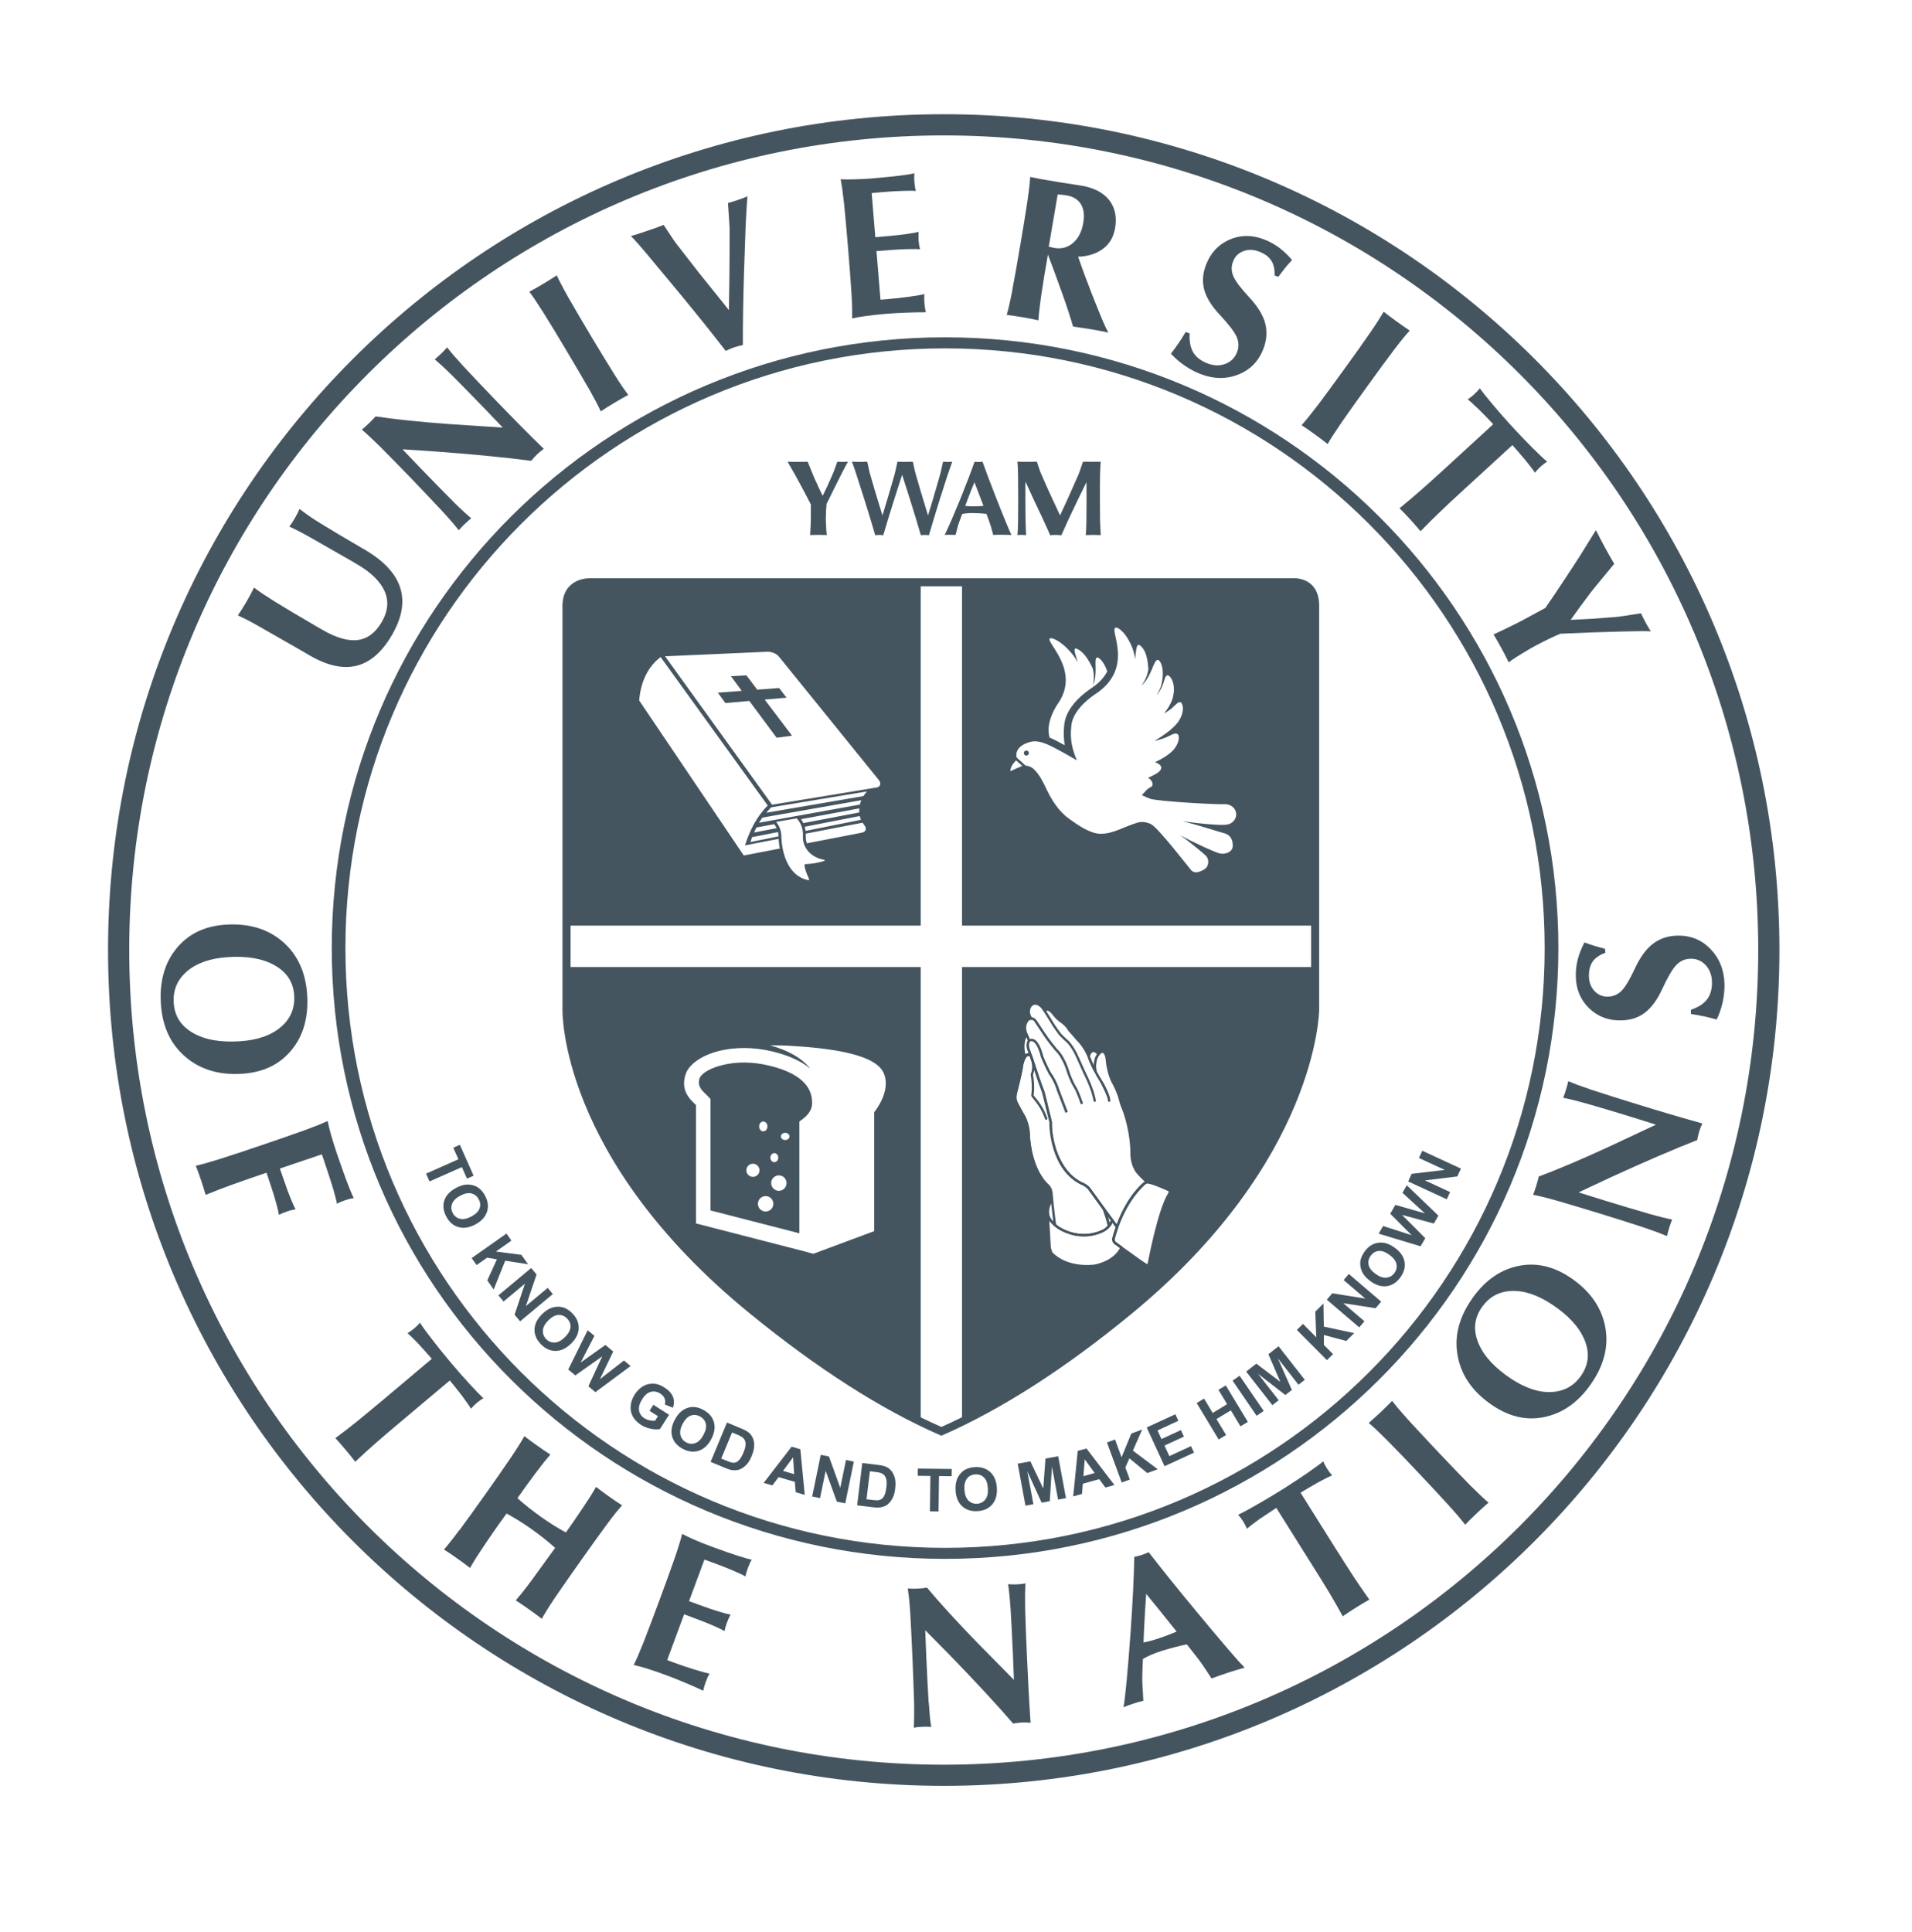 <svg xmlns="http://www.w3.org/2000/svg" id="Layer_1" viewBox="0 0 378 382"><defs><style>.cls-1,.cls-2{fill:#455560;}.cls-2{fill-rule:evenodd;}</style></defs><path class="cls-1" d="m183.61,336.49c.1,1.35.18,2.36.24,3.01.08.66.15,1.29.25,1.89-.51-.05-1.09-.06-1.73-.03-.65.02-1.22.08-1.72.18.04-.62.07-1.25.07-1.91.02-.66.01-1.66,0-3.02-.08-2.65-.19-5.63-.33-8.91-.14-3.25-.29-6.18-.43-8.78-.09-1.35-.18-2.35-.25-3.01-.07-.65-.15-1.28-.24-1.89.57.05,1.2.06,1.91.03.71-.03,1.34-.1,1.89-.19,2.53,3.03,5.85,6.66,9.94,10.88l7.24,7.35-.2-5.13c-.15-3.28-.3-6.24-.46-8.88-.1-1.34-.18-2.34-.25-2.99-.06-.66-.15-1.3-.24-1.92.51.05,1.08.06,1.72.04.64-.03,1.22-.09,1.71-.19-.03.61-.06,1.25-.07,1.91,0,.66-.01,1.67.01,3.02.07,2.65.19,5.61.33,8.91.24,5.48.49,10.05.75,13.7-.66-.05-1.24-.06-1.72-.04-.48.02-1.06.09-1.74.2-3.22-3.73-7.4-8.24-12.52-13.53l-4.85-4.91.21,5.37c.15,3.28.3,6.23.46,8.87Z"></path><path class="cls-1" d="m75.82,276.66l9.55-8.04c-.86-.99-1.74-1.97-2.62-2.93-1.05-1.09-1.78-1.81-2.18-2.14.41-.24.86-.55,1.31-.93.45-.38.84-.76,1.15-1.14.43.69,1.19,1.75,2.3,3.18,1.09,1.43,2.17,2.77,3.22,4.01l.45.54.45.54c1.04,1.24,2.18,2.53,3.4,3.86,1.22,1.33,2.13,2.27,2.72,2.81-.42.23-.86.55-1.32.93-.45.39-.83.77-1.14,1.14-.26-.46-.84-1.3-1.74-2.52-.79-1.03-1.6-2.06-2.44-3.07l-9.55,8.03c-2.25,1.88-3.97,3.36-5.19,4.43-1.22,1.07-2.54,2.27-3.96,3.61-.54-.71-1.17-1.5-1.9-2.36-.74-.88-1.41-1.64-2.03-2.31,1.57-1.16,2.98-2.25,4.24-3.27,1.26-1.03,3.02-2.47,5.26-4.35Z"></path><path class="cls-1" d="m90.84,302.49c1.57-2.13,3.28-4.51,5.16-7.16,1.9-2.67,3.59-5.1,5.05-7.25.75-1.13,1.3-1.97,1.64-2.53.35-.55.67-1.1.97-1.64.74.57,1.58,1.19,2.53,1.86.97.69,1.83,1.28,2.62,1.78-.41.47-.81.95-1.22,1.45-.4.52-1.02,1.31-1.83,2.38-1.1,1.46-2.24,3.05-3.46,4.79,1.33,1.2,2.87,2.42,4.57,3.64,1.74,1.23,3.4,2.28,5.01,3.13,1.22-1.71,2.33-3.33,3.34-4.85.75-1.12,1.29-1.96,1.65-2.53.34-.54.67-1.09.96-1.63.73.58,1.58,1.2,2.53,1.88.96.68,1.83,1.28,2.62,1.77-.4.46-.82.96-1.23,1.46-.41.51-1.03,1.31-1.83,2.39-1.55,2.12-3.28,4.51-5.15,7.17-1.89,2.67-3.58,5.09-5.05,7.24-.75,1.13-1.3,1.97-1.64,2.53-.36.56-.67,1.11-.97,1.65-.74-.58-1.57-1.2-2.53-1.87-.97-.68-1.84-1.28-2.62-1.77.4-.46.81-.96,1.22-1.47.41-.51,1.02-1.3,1.83-2.38l4.74-6.53c-1.35-1.22-2.88-2.45-4.61-3.67-1.73-1.23-3.39-2.26-4.99-3.12-1.76,2.41-3.3,4.62-4.62,6.61-.75,1.12-1.29,1.96-1.64,2.51-.34.56-.66,1.11-.96,1.63-.74-.57-1.58-1.19-2.54-1.87-.96-.68-1.83-1.27-2.62-1.77.41-.46.81-.95,1.22-1.48.42-.5,1.02-1.3,1.83-2.38Z"></path><path class="cls-1" d="m259.08,308.86l-6.76-10.77c-1.12.73-2.23,1.47-3.33,2.22-1.25.9-2.08,1.55-2.47,1.9-.18-.46-.43-.94-.75-1.45-.32-.51-.65-.95-1-1.32.75-.33,1.93-.96,3.52-1.88,1.6-.9,3.1-1.8,4.51-2.67l.6-.38.62-.38c1.39-.88,2.85-1.84,4.37-2.88,1.51-1.05,2.58-1.83,3.22-2.36.18.47.44.96.76,1.46.33.51.65.95.98,1.31-.49.2-1.42.67-2.78,1.4-1.16.65-2.31,1.34-3.45,2.03l6.76,10.77c1.59,2.53,2.84,4.47,3.75,5.86.9,1.38,1.94,2.88,3.09,4.5-.8.45-1.68.97-2.65,1.58-.99.62-1.85,1.19-2.61,1.72-.95-1.74-1.87-3.32-2.71-4.74-.86-1.42-2.07-3.38-3.66-5.91Z"></path><path class="cls-1" d="m286.44,297.62c-1.79-1.97-3.82-4.13-6.06-6.51-2.26-2.41-4.33-4.55-6.18-6.41-.95-.95-1.67-1.65-2.15-2.1-.48-.46-.96-.89-1.45-1.3.71-.61,1.49-1.33,2.35-2.13.86-.82,1.62-1.56,2.27-2.24.38.49.78.99,1.2,1.5.43.51,1.1,1.27,2.01,2.29,1.79,1.95,3.81,4.12,6.06,6.5,2.27,2.39,4.33,4.54,6.17,6.42.98.95,1.7,1.67,2.18,2.12.48.46.96.88,1.44,1.29-.72.61-1.5,1.32-2.35,2.13-.87.82-1.63,1.57-2.27,2.24-.38-.5-.79-1.01-1.22-1.52-.43-.5-1.08-1.26-1.99-2.26Z"></path><path class="cls-1" d="m34.85,187.54c2.33-2.88,5.56-4.46,9.68-4.74,4.58-.31,8.34.79,11.3,3.31,2.95,2.52,4.58,6,4.89,10.44.3,4.46-.71,8.13-3.05,10.99-2.34,2.87-5.57,4.44-9.71,4.72-4.55.32-8.31-.79-11.26-3.3-2.95-2.5-4.59-5.98-4.89-10.45-.3-4.44.71-8.09,3.04-10.97Zm3.32,16.67c2.36,1.36,5.47,1.89,9.31,1.63,3.45-.23,6.13-1.17,8.05-2.81,1.92-1.64,2.8-3.74,2.62-6.32-.17-2.55-1.44-4.51-3.82-5.86-2.36-1.35-5.48-1.9-9.34-1.63-3.44.23-6.12,1.17-8.02,2.8-1.93,1.66-2.8,3.75-2.62,6.3.18,2.57,1.44,4.53,3.81,5.88Z"></path><path class="cls-1" d="m305.75,280.04c-3.59.87-7.11.16-10.56-2.13-3.81-2.53-6.12-5.68-6.93-9.48-.82-3.79,0-7.53,2.46-11.24,2.45-3.71,5.48-5.99,9.07-6.84,3.59-.86,7.11-.14,10.57,2.15,3.79,2.52,6.1,5.67,6.92,9.45.82,3.77,0,7.53-2.47,11.24-2.45,3.7-5.47,5.98-9.06,6.84Zm7.48-15.22c-1.06-2.51-3.19-4.82-6.4-6.94-2.87-1.91-5.57-2.8-8.09-2.67-2.51.13-4.48,1.26-5.91,3.41-1.41,2.12-1.59,4.44-.53,6.95,1.05,2.51,3.2,4.83,6.42,6.97,2.87,1.9,5.56,2.79,8.07,2.64,2.52-.14,4.49-1.27,5.9-3.4,1.42-2.14,1.6-4.46.54-6.96Z"></path><path class="cls-1" d="m325.78,239.89c1.31.37,2.29.62,2.93.78.64.16,1.27.3,1.87.42-.19.46-.38,1.01-.58,1.62-.18.61-.32,1.17-.43,1.65-.57-.23-1.17-.48-1.78-.71-.62-.23-1.58-.56-2.86-1.01-2.55-.83-5.39-1.74-8.55-2.71-3.13-.96-5.95-1.8-8.47-2.54-1.31-.37-2.28-.62-2.94-.78-.64-.17-1.27-.3-1.87-.42.21-.52.41-1.13.62-1.8.2-.67.38-1.27.5-1.81,3.74-1.4,8.32-3.33,13.72-5.82l9.44-4.43-4.95-1.55c-3.16-.98-6.02-1.83-8.58-2.56-1.3-.37-2.28-.62-2.91-.78-.65-.16-1.29-.3-1.9-.43.2-.46.37-1,.56-1.62.19-.61.34-1.16.45-1.65.57.24,1.17.48,1.78.71.62.23,1.58.57,2.87,1.01,2.53.83,5.39,1.74,8.58,2.72,5.27,1.63,9.7,2.93,13.27,3.91-.28.6-.48,1.14-.62,1.6-.14.46-.28,1.02-.4,1.69-4.64,1.81-10.34,4.27-17.13,7.38l-6.31,2.96,5.15,1.61c3.15.97,6,1.82,8.57,2.56Z"></path><path class="cls-1" d="m125.28,329.16c.27-.55.54-1.12.8-1.72.26-.59.63-1.51,1.14-2.75.96-2.49,2.02-5.27,3.17-8.39,1.16-3.13,2.17-5.93,3.04-8.41.43-1.26.74-2.22.92-2.84.19-.62.36-1.23.51-1.82.6.33,1.42.71,2.46,1.17,1.04.45,2.01.85,2.94,1.18l1.16.43c1.54.57,3.02,1.09,4.47,1.55,1.44.46,2.34.71,2.72.75-.26.46-.51.99-.74,1.63-.23.62-.4,1.19-.49,1.71-.37-.24-1.16-.62-2.37-1.13-1.21-.52-2.44-1.01-3.71-1.47l-.57-.21-1.46-.53-3.05,8.22,2.81,1.02c1.02.38,2.09.73,3.17,1.06,1.08.32,1.83.52,2.24.58-.26.45-.49.98-.73,1.59-.22.6-.38,1.16-.48,1.67-.36-.23-1.06-.56-2.08-1.02-1.03-.45-2.07-.87-3.1-1.25l-2.8-1.06-3.34,9.04.19.09.96.36c1.41.53,2.85,1,4.29,1.45,1.45.45,2.42.7,2.93.78-.27.46-.52,1.02-.75,1.65-.23.63-.4,1.21-.5,1.75-1-.48-2.19-1.01-3.59-1.59-1.39-.59-2.51-1.04-3.37-1.35l-1.17-.43c-.92-.34-1.91-.68-3-1.02-1.08-.33-1.96-.57-2.63-.71Z"></path><path class="cls-1" d="m64.12,229.65l.2.58c.43,1.27,1.3,3.92,1.66,5.19.36,1.26.57,2.12.62,2.55.46-.26,1-.49,1.63-.7.64-.21,1.2-.36,1.72-.44-.2-.31-.58-1.17-1.12-2.57-.55-1.4-1.56-4.27-2.09-5.82l-.39-1.17c-.31-.93-.62-1.93-.93-3.02-.3-1.1-.52-1.97-.64-2.64-.56.25-1.13.49-1.74.75-.6.23-1.54.59-2.78,1.06-2.47.88-5.27,1.86-8.43,2.93-3.14,1.07-5.98,2.01-8.5,2.81-1.28.39-2.23.68-2.85.85-.61.17-1.19.31-1.76.45h-.01s0,0,0,0c0,0-.06,0-.06.01h.06c.34.84.68,1.79,1.04,2.85.36,1.07.66,2.03.91,2.89,1.8-.73,3.46-1.38,4.99-1.93,1.52-.56,3.66-1.29,6.42-2.24l.48-.16h.16s.94,2.84.94,2.84c.35,1.04.68,2.1.97,3.19.3,1.1.47,1.85.52,2.26.46-.25.99-.47,1.6-.68.62-.21,1.18-.36,1.7-.44-.22-.36-.54-1.06-.97-2.11-.43-1.04-.82-2.08-1.16-3.12l-.98-2.81,8.3-2.81.51,1.45Z"></path><path class="cls-1" d="m317.38,188.35c-1.16.43-2,1.02-2.52,1.75-.5.74-.75,1.7-.73,2.91.02,1.17.39,2.14,1.1,2.9.72.77,1.6,1.13,2.65,1.11,1.09-.02,2-.43,2.75-1.2.74-.79,1.61-2.26,2.62-4.43,1.01-2.17,2.18-3.78,3.53-4.81,1.35-1.04,2.97-1.58,4.85-1.62,2.61-.05,4.79.84,6.55,2.67,1.77,1.83,2.69,4.14,2.75,6.95.02,1.15-.1,2.34-.36,3.54-.27,1.21-.66,2.35-1.18,3.43-.98-.27-1.8-.48-2.53-.63-.72-.16-1.56-.31-2.54-.46l-.04-.84c1.48-.49,2.55-1.19,3.21-2.07.67-.89.99-2.02.97-3.44-.04-1.33-.45-2.43-1.25-3.31-.81-.87-1.82-1.29-3.01-1.27-1.11.03-2.05.45-2.83,1.28-.77.83-1.68,2.4-2.76,4.73-.96,2.08-2.09,3.64-3.39,4.64-1.31,1-2.86,1.51-4.7,1.54-2.52.06-4.64-.74-6.35-2.4-1.7-1.65-2.59-3.74-2.63-6.28-.03-1.15.1-2.26.37-3.34.28-1.08.71-2.2,1.33-3.39.77.28,1.43.51,2.01.69.57.17,1.26.36,2.06.57l.07.76Z"></path><path class="cls-1" d="m71.92,108.55c3.86,2.22,6.24,4.74,7.18,7.57.92,2.84.39,5.97-1.61,9.41-1.95,3.36-4.26,5.38-6.95,6.07-2.69.68-5.74.02-9.19-1.95l-1.9-1.11-8.01-4.58c-1.02-.59-1.82-1.02-2.41-1.33-.6-.31-1.26-.63-2-.98.53-.77,1.09-1.67,1.69-2.68.59-1.03,1.09-1.97,1.5-2.81.62.47,1.21.89,1.77,1.26.55.37,1.34.87,2.36,1.52,2.32,1.43,4.96,3,7.91,4.71l1.45.84c2.77,1.61,5.12,2.28,7.04,2.03,1.92-.26,3.51-1.46,4.74-3.6,1.22-2.1,1.4-4.12.54-6.06-.87-1.94-2.72-3.75-5.58-5.4l-.82-.48-8.01-4.58c-1.11-.63-1.96-1.09-2.55-1.39-.58-.3-1.21-.6-1.87-.91.36-.48.74-1.05,1.11-1.7.38-.65.68-1.25.9-1.79.75.57,1.4,1.05,1.95,1.43.54.38,1.26.85,2.16,1.4,2.32,1.43,4.97,3,7.91,4.71l.67.39Z"></path><path class="cls-1" d="m89.53,99.1c.97.95,1.7,1.65,2.19,2.09.49.45.96.87,1.43,1.27-.39.31-.81.69-1.27,1.13-.46.45-.86.85-1.19,1.23-.38-.49-.78-.98-1.21-1.48-.43-.5-1.1-1.26-2.02-2.26-1.82-1.95-3.87-4.11-6.14-6.48-2.27-2.35-4.32-4.44-6.17-6.3-.98-.95-1.7-1.65-2.18-2.09-.49-.46-.96-.87-1.43-1.27.43-.36.9-.78,1.41-1.27.5-.49.94-.94,1.3-1.35,3.93.59,8.85,1.1,14.78,1.53l10.37.68-3.58-3.74c-2.29-2.37-4.37-4.5-6.24-6.37-.96-.94-1.69-1.65-2.18-2.1-.48-.44-.97-.87-1.45-1.28.38-.32.81-.69,1.27-1.14.46-.44.85-.85,1.17-1.23.39.49.79.98,1.21,1.49.44.5,1.12,1.26,2.03,2.26,1.82,1.95,3.87,4.12,6.16,6.5,3.83,3.97,7.06,7.24,9.71,9.8-.53.41-.97.77-1.32,1.1-.34.33-.72.76-1.16,1.28-4.93-.65-11.1-1.26-18.51-1.81l-6.94-.47,3.72,3.89c2.29,2.37,4.37,4.49,6.24,6.37Z"></path><path class="cls-1" d="m116.47,76.95c-1.32-2.3-2.8-4.83-4.47-7.62-1.68-2.84-3.22-5.36-4.6-7.57-.72-1.13-1.27-1.97-1.64-2.52-.37-.54-.74-1.07-1.12-1.56.82-.44,1.73-.96,2.74-1.56,1.02-.6,1.91-1.18,2.69-1.69.25.56.54,1.13.85,1.71.29.59.78,1.47,1.44,2.66,1.31,2.28,2.8,4.82,4.47,7.62,1.69,2.82,3.22,5.34,4.61,7.56.73,1.15,1.27,1.99,1.64,2.53.37.54.75,1.07,1.12,1.56-.81.44-1.74.96-2.74,1.56-1.02.61-1.91,1.16-2.69,1.69-.26-.57-.55-1.15-.86-1.75-.3-.57-.78-1.44-1.43-2.62Z"></path><path class="cls-1" d="m128.26,50.65c-.96-1.12-1.66-1.96-2.14-2.49-.46-.54-.93-1.03-1.39-1.49.95-.28,2.04-.62,3.24-1.04,1.22-.41,2.29-.8,3.23-1.17.79,1.2,1.37,2.09,1.75,2.65.38.57.76,1.09,1.14,1.56l4.02,5.17,6.01,7.48h-.02s.1-6.64.1-6.64c.03-3.52.05-6.67.04-9.47-.02-.22-.03-.66-.07-1.33-.04-.68-.12-1.93-.25-3.75.58-.16,1.23-.35,1.96-.6.71-.24,1.35-.48,1.89-.72-.04.34-.08.87-.12,1.58-.05.71-.12,1.95-.22,3.73l-.33,9.46c-.18,5.85-.25,10.72-.24,14.63-.69.14-1.26.31-1.74.46-.48.17-1.03.4-1.65.7-2.4-3.12-5.44-6.92-9.16-11.43l-6.04-7.26Z"></path><path class="cls-1" d="m168.47,62.93c.01-.62,0-1.24,0-1.9-.01-.65-.05-1.63-.13-2.97-.17-2.64-.4-5.61-.67-8.91-.27-3.32-.54-6.28-.8-8.89-.15-1.33-.27-2.32-.36-2.96-.1-.65-.2-1.26-.31-1.86.68.04,1.58.05,2.71.01,1.13-.02,2.19-.08,3.16-.15l1.23-.11c1.63-.14,3.2-.3,4.7-.48,1.49-.19,2.41-.35,2.77-.47-.05.52-.05,1.11.01,1.78.05.65.14,1.24.28,1.74-.43-.06-1.3-.07-2.61-.02-1.31.04-2.64.12-3.98.24l-.61.05-1.53.14.72,8.72,2.96-.26c1.09-.1,2.19-.22,3.32-.38,1.12-.16,1.88-.3,2.28-.42-.05.52-.04,1.09,0,1.74.05.65.15,1.21.28,1.71-.41-.05-1.18-.06-2.31-.03-1.13.02-2.24.08-3.33.16l-2.97.23.79,9.59h.2s1.02-.08,1.02-.08c1.49-.12,3-.29,4.49-.5,1.49-.2,2.48-.38,2.97-.52-.05.53-.04,1.13.01,1.81.05.66.15,1.26.28,1.79-1.1,0-2.41.02-3.91.08-1.5.06-2.71.13-3.61.2l-1.23.11c-.98.08-2.02.21-3.14.36-1.13.15-2.02.31-2.68.47Z"></path><path class="cls-1" d="m200.11,57.42c.5-2.62,1.02-5.52,1.56-8.74.56-3.26,1.04-6.19,1.43-8.79.19-1.34.33-2.34.4-3,.07-.66.13-1.3.17-1.91l2.05.42,1.05.17,2.51.43,4.54.71c2.47.42,4.28,1.36,5.45,2.83,1.16,1.49,1.56,3.33,1.19,5.53-.38,2.22-1.54,3.81-3.47,4.77-1.09.55-2.37.86-3.85.91.68,2,1.55,4.36,2.61,7.08l.99,2.49c.64,1.59,1.12,2.76,1.43,3.47.32.73.64,1.38.95,1.96-1.01-.22-2.18-.45-3.49-.67-1.31-.21-2.47-.39-3.49-.53-.49-1.72-1.19-3.86-2.09-6.4-1.07-3.02-2.04-5.62-2.88-7.82h0c-.53,2.98-.97,5.67-1.32,8.07-.19,1.35-.31,2.35-.39,3.01-.08.66-.13,1.3-.17,1.91-.91-.21-1.95-.4-3.1-.6-1.18-.2-2.23-.36-3.16-.47.17-.6.33-1.22.48-1.87.15-.63.35-1.63.63-2.96Zm7.24-8.65l1.12.25c1.42.23,2.65-.09,3.69-1.02,1.05-.91,1.72-2.24,2.01-3.98.26-1.5.09-2.73-.48-3.66-.58-.94-1.54-1.52-2.87-1.74-.59-.11-1.16-.16-1.72-.16l-1.76,10.3Z"></path><path class="cls-1" d="m260.45,80.21c1.6-2.14,3.35-4.52,5.26-7.17,1.95-2.68,3.67-5.1,5.16-7.26.76-1.1,1.32-1.95,1.67-2.51.35-.55.69-1.11,1.01-1.65.74.58,1.57,1.22,2.54,1.91.96.7,1.83,1.3,2.61,1.82-.42.46-.84.94-1.25,1.45-.42.51-1.05,1.31-1.88,2.39-1.59,2.12-3.34,4.5-5.25,7.16-1.95,2.68-3.66,5.09-5.17,7.27-.76,1.12-1.32,1.96-1.68,2.52-.36.56-.69,1.11-1,1.64-.73-.58-1.58-1.22-2.53-1.91-.96-.7-1.84-1.31-2.62-1.81.41-.47.84-.97,1.26-1.49.42-.51,1.04-1.3,1.85-2.36Z"></path><path class="cls-1" d="m285.93,92.38l9.28-8.52c-.91-.97-1.83-1.92-2.77-2.85-1.1-1.05-1.86-1.75-2.28-2.07.41-.25.84-.59,1.29-.99.44-.41.81-.81,1.1-1.19.47.66,1.29,1.69,2.46,3.09,1.18,1.4,2.31,2.7,3.41,3.91l.49.52.47.52c1.11,1.21,2.31,2.45,3.6,3.75,1.29,1.29,2.25,2.18,2.87,2.71-.42.27-.83.59-1.29,1-.44.41-.81.8-1.1,1.19-.28-.45-.9-1.27-1.87-2.46-.84-1.01-1.71-2.01-2.59-3l-9.29,8.52c-2.18,1.99-3.85,3.55-5.04,4.7-1.18,1.13-2.46,2.39-3.83,3.81-.57-.69-1.25-1.46-2.02-2.31-.77-.85-1.49-1.59-2.14-2.23,1.53-1.25,2.9-2.41,4.14-3.5,1.23-1.07,2.93-2.61,5.11-4.6Z"></path><path class="cls-1" d="m305.53,120.15c1.11-1.59,2.29-3.33,3.54-5.24,1.28-1.91,2.42-3.66,3.44-5.27,1.29-2.07,2.13-3.43,2.53-4.08.41-.63.57-.89.49-.74.48,1,1.07,2.11,1.74,3.36.68,1.23,1.29,2.33,1.86,3.28-1.75,2.13-2.94,3.57-3.58,4.34-.63.76-1,1.24-1.15,1.44-1.49,1.97-2.77,3.73-3.88,5.3h-.02l4.16-.21,4.55-.34c.41-.03.98-.1,1.67-.2.69-.1,1.88-.28,3.54-.55.24.55.56,1.15.92,1.83.36.66.69,1.23,1.02,1.74-.44-.03-1.05-.03-1.8-.04-.75,0-2.02.03-3.81.07l-5.72.17-6.53.27c-1.42.58-3.09,1.39-5.01,2.41l-1.05.59c-1.21.72-2.1,1.25-2.64,1.6-.56.35-1.08.7-1.53,1.06-.4-.84-.89-1.77-1.43-2.78-.57-1.04-1.09-1.94-1.56-2.74,1.82-.85,3.17-1.5,4.06-1.95.88-.43,1.75-.88,2.58-1.34l3.63-1.97Z"></path><path class="cls-2" d="m25.55,187.8C25.55,98.87,97.65,26.77,186.58,26.77s161.02,72.1,161.02,161.04-72.09,161.05-161.02,161.05S25.55,276.75,25.55,187.8Zm-4.19,0C21.36,96.54,95.33,22.58,186.58,22.58s165.21,73.96,165.21,165.22-73.96,165.24-165.21,165.24S21.36,279.07,21.36,187.8Z"></path><path class="cls-2" d="m68.29,187.43c0-65.49,53.08-118.56,118.55-118.56s118.54,53.06,118.54,118.56-53.07,118.56-118.54,118.56-118.55-53.08-118.55-118.56Zm-2.7,0c0-66.69,54.28-120.75,121.25-120.75s121.25,54.06,121.25,120.75-54.29,120.74-121.25,120.74-121.25-54.07-121.25-120.74Z"></path><path class="cls-1" d="m84.24,232.01l6.39-2.84-1.02-2.28,1.3-.58,2.72,6.11-1.31.58-1.01-2.28-6.39,2.84-.69-1.55Z"></path><path class="cls-1" d="m90.07,234.88c.76-.41,1.45-.64,2.08-.7.47-.03.93.01,1.39.14.46.13.86.33,1.19.6.44.36.83.83,1.16,1.44.59,1.09.72,2.15.4,3.17-.32,1.02-1.09,1.86-2.29,2.52-1.2.64-2.31.82-3.34.54-1.03-.29-1.83-.97-2.42-2.06-.59-1.1-.73-2.16-.41-3.17.32-1.01,1.07-1.84,2.25-2.47Zm.88,1.51c-.83.45-1.36.99-1.58,1.61-.23.62-.18,1.23.15,1.83.32.59.8.97,1.44,1.11.64.15,1.39,0,2.25-.47.85-.45,1.38-.99,1.6-1.58.22-.6.16-1.21-.18-1.82-.33-.62-.81-1-1.44-1.15-.62-.15-1.37,0-2.22.47Z"></path><path class="cls-1" d="m93.24,248.71l6.89-4.85.98,1.39-3.06,2.16,5.03.66,1.32,1.86-4.52-.7-2.28,5.69-1.26-1.8,1.9-4.17-1.94-.32-2.08,1.46-.98-1.39Z"></path><path class="cls-1" d="m98.54,256.07l6.47-5.4,1.07,1.28-2.12,6.25,4.32-3.6,1.01,1.22-6.47,5.39-1.09-1.31,2.05-6.13-4.23,3.52-1.01-1.21Z"></path><path class="cls-1" d="m107.13,259.82c.62-.6,1.21-1.02,1.82-1.24.44-.17.89-.25,1.37-.26.47,0,.91.08,1.31.24.52.22,1.03.57,1.51,1.06.88.88,1.29,1.87,1.27,2.93-.02,1.08-.52,2.09-1.49,3.05-.97.96-1.99,1.44-3.05,1.46-1.07.01-2.03-.42-2.91-1.3-.87-.89-1.31-1.86-1.29-2.93.03-1.07.52-2.07,1.47-3.01Zm1.28,1.21c-.69.67-1.04,1.33-1.08,1.99-.04.66.18,1.23.65,1.71.48.48,1.04.7,1.7.67.65-.03,1.33-.39,2.02-1.08.68-.67,1.04-1.34,1.09-1.97.04-.64-.19-1.2-.68-1.7-.49-.5-1.06-.73-1.71-.7-.64.03-1.31.39-1.99,1.07Z"></path><path class="cls-1" d="m112.34,270.74l3.84-7.77,1.34,1.11-2.72,5.27,4.88-3.47,1.55,1.3-2.63,5.47,4.76-3.7,1.31,1.1-6.96,5.16-1.39-1.16,2.74-5.91-5.32,3.76-1.41-1.18Z"></path><path class="cls-1" d="m128.41,278.91l.76-1.2,3.1,1.97-1.8,2.83c-.49.1-1.09.08-1.8-.06-.7-.15-1.35-.4-1.94-.77-.74-.47-1.29-1.04-1.65-1.7-.34-.67-.48-1.38-.39-2.14.09-.76.35-1.48.79-2.16.47-.74,1.04-1.29,1.72-1.68.67-.38,1.41-.52,2.2-.46.61.06,1.25.3,1.92.73.89.56,1.46,1.19,1.73,1.87.25.68.25,1.4-.02,2.15l-1.6-.64c.12-.42.11-.81-.04-1.19-.15-.37-.43-.7-.84-.96-.62-.4-1.25-.51-1.88-.35-.62.16-1.18.62-1.68,1.41-.54.84-.76,1.59-.65,2.26.11.65.47,1.18,1.08,1.57.3.18.65.32,1.02.4.38.07.73.09,1.06.07l.57-.9-1.64-1.05Z"></path><path class="cls-1" d="m133.37,280.73c.39-.75.84-1.34,1.34-1.74.36-.29.77-.52,1.23-.67.45-.15.89-.2,1.31-.17.57.04,1.16.22,1.76.55,1.1.57,1.81,1.37,2.12,2.4.3,1.03.14,2.14-.49,3.36-.62,1.2-1.45,1.97-2.45,2.32-1.02.34-2.08.23-3.17-.34-1.11-.58-1.82-1.37-2.12-2.39-.31-1.03-.15-2.13.47-3.32Zm1.58.75c-.44.85-.58,1.6-.42,2.24.17.64.55,1.12,1.15,1.43.61.31,1.21.35,1.82.12.61-.23,1.15-.78,1.6-1.65.45-.86.59-1.59.43-2.21-.16-.61-.55-1.08-1.16-1.41-.62-.32-1.24-.37-1.84-.14-.6.22-1.13.78-1.58,1.63Z"></path><path class="cls-1" d="m143.71,281.21l2.87,1.2c.64.26,1.12.52,1.41.76.4.33.69.73.89,1.21.18.48.25,1,.21,1.57-.03.57-.21,1.21-.51,1.95-.26.63-.57,1.16-.92,1.55-.44.49-.9.83-1.4,1.03-.38.15-.84.2-1.37.16-.39-.03-.88-.17-1.45-.42l-2.95-1.22,3.23-7.78Zm1.02,1.97l-2.14,5.15,1.18.49c.44.18.76.29.97.32.28.04.54.03.77-.06.22-.08.47-.27.72-.58.25-.31.51-.75.75-1.36.25-.6.39-1.09.41-1.45.03-.37-.02-.68-.13-.94-.12-.26-.31-.48-.57-.67-.19-.14-.62-.35-1.26-.61l-.71-.29Z"></path><path class="cls-1" d="m159.09,295.52l-1.78-.53-.17-2.04-3.22-.94-1.22,1.64-1.72-.5,5.52-7.16,1.73.51.87,9.04Zm-2.08-4.09l-.22-3.33-1.98,2.68,2.2.64Z"></path><path class="cls-1" d="m160.56,295.85l1.7-8.25,1.62.33,2.24,6.2,1.13-5.51,1.55.32-1.69,8.25-1.67-.34-2.21-6.08-1.11,5.39-1.55-.32Z"></path><path class="cls-1" d="m170.47,289.22l3.08.37c.7.08,1.22.2,1.58.36.48.2.86.51,1.17.92.3.41.52.89.64,1.45.12.56.13,1.23.03,2.01-.08.69-.24,1.28-.47,1.75-.29.58-.64,1.04-1.08,1.37-.33.25-.75.42-1.27.52-.38.07-.9.07-1.52,0l-3.17-.39,1.01-8.36Zm1.51,1.62l-.67,5.54,1.26.15c.47.05.82.07,1.04.05.27-.04.51-.13.72-.27.2-.14.38-.39.54-.76.16-.36.28-.86.36-1.51.08-.64.08-1.15,0-1.51-.07-.37-.2-.64-.38-.86-.18-.22-.43-.38-.74-.49-.22-.08-.69-.16-1.37-.24l-.76-.09Z"></path><path class="cls-1" d="m183.85,298.77l.09-6.99-2.5-.04.02-1.42,6.7.08-.02,1.43-2.5-.03-.09,7-1.7-.03Z"></path><path class="cls-1" d="m188.92,294.68c-.05-.86.03-1.58.25-2.18.16-.43.4-.83.71-1.19.31-.37.66-.64,1.04-.83.51-.26,1.11-.4,1.79-.45,1.24-.08,2.26.25,3.05.97.79.72,1.23,1.77,1.32,3.13.08,1.36-.22,2.45-.91,3.26-.69.82-1.65,1.26-2.89,1.34-1.25.08-2.27-.24-3.06-.96-.78-.71-1.21-1.74-1.3-3.08Zm1.75-.17c.06.95.32,1.66.79,2.13.47.46,1.05.67,1.71.63.68-.04,1.22-.32,1.63-.84.4-.52.56-1.26.5-2.24-.06-.96-.31-1.66-.77-2.11-.45-.45-1.03-.65-1.73-.61-.7.05-1.25.32-1.64.83-.39.51-.56,1.25-.5,2.21Z"></path><path class="cls-1" d="m202.73,297.64l-1.53-8.29,2.5-.46,2.55,5.37.44-5.92,2.51-.46,1.54,8.28-1.56.29-1.21-6.52-.43,6.83-1.61.3-2.84-6.22,1.21,6.52-1.56.29Z"></path><path class="cls-1" d="m220.32,293.57l-1.79.49-1.22-1.65-3.24.9-.16,2.02-1.74.49.9-9,1.73-.47,5.51,7.21Zm-3.91-2.38l-1.96-2.69-.26,3.32,2.22-.62Z"></path><path class="cls-1" d="m221.76,293.07l-2.92-7.91,1.6-.59,1.29,3.52,1.93-4.7,2.15-.79-1.84,4.17,4.91,3.68-2.06.76-3.54-2.91-.8,1.8.88,2.39-1.59.58Z"></path><path class="cls-1" d="m230.23,289.84l-3.53-7.65,5.67-2.61.59,1.29-4.12,1.91.78,1.7,3.84-1.77.6,1.29-3.84,1.77.96,2.09,4.28-1.98.59,1.29-5.81,2.68Z"></path><path class="cls-1" d="m240.93,284.57l-4.35-7.21,1.46-.88,1.71,2.84,2.85-1.73-1.71-2.84,1.45-.87,4.36,7.21-1.46.88-1.9-3.16-2.85,1.72,1.91,3.15-1.46.88Z"></path><path class="cls-1" d="m248.43,279.88l-4.75-6.95,1.39-.96,4.76,6.95-1.41.96Z"></path><path class="cls-1" d="m251.55,277.79l-5.19-6.65,2.01-1.56,4.75,3.59-2.36-5.46,2.01-1.57,5.19,6.63-1.25.98-4.08-5.23,2.77,6.26-1.29,1-5.4-4.2,4.08,5.23-1.25.97Z"></path><path class="cls-1" d="m262.33,268.88l-5.94-5.97,1.21-1.19,2.63,2.65-.2-5.07,1.62-1.62.07,4.57,6,1.29-1.56,1.55-4.43-1.18v1.97s1.81,1.81,1.81,1.81l-1.21,1.2Z"></path><path class="cls-1" d="m268.72,262.41l-6.41-5.48,1.08-1.26,6.52,1.04-4.28-3.66,1.03-1.2,6.4,5.47-1.1,1.3-6.39-.99,4.18,3.57-1.03,1.2Z"></path><path class="cls-1" d="m270.98,253.3c-.7-.51-1.21-1.03-1.53-1.58-.24-.41-.4-.84-.48-1.31-.08-.46-.08-.91.02-1.32.12-.55.39-1.11.79-1.67.72-1.01,1.61-1.59,2.68-1.74,1.06-.16,2.15.16,3.26.97,1.11.79,1.75,1.72,1.95,2.76.19,1.05-.08,2.08-.8,3.08-.73,1.02-1.62,1.61-2.67,1.76-1.05.15-2.13-.15-3.21-.94Zm.98-1.46c.78.56,1.49.8,2.15.73.66-.07,1.18-.38,1.58-.93.39-.54.52-1.14.38-1.78-.14-.64-.62-1.24-1.4-1.81-.79-.56-1.5-.82-2.13-.75s-1.15.39-1.56.96c-.41.57-.55,1.17-.4,1.79.13.64.6,1.23,1.38,1.79Z"></path><path class="cls-1" d="m280.85,246.38l-8.29-2.5.88-1.51,5.64,1.81-4.23-4.24,1.01-1.75,5.84,1.68-4.44-4.07.86-1.48,6.25,6-.9,1.56-6.29-1.71,4.6,4.61-.94,1.6Z"></path><path class="cls-1" d="m286.04,237.09l-7.65-3.53.69-1.51,6.55-.77-5.11-2.36.66-1.43,7.65,3.53-.72,1.55-6.41.78,4.99,2.31-.67,1.43Z"></path><path class="cls-1" d="m187.96,103.16c.58-1.36,1.23-2.9,1.93-4.61,1.17-2.89,2.09-5.31,2.78-7.27.3.03.56.05.78.05s.49-.02.79-.05c.69,1.95,1.61,4.36,2.74,7.24.67,1.73,1.29,3.27,1.86,4.64.33.81.57,1.38.72,1.73.15.34.29.63.41.86-.53-.02-1.13-.03-1.82-.03s-1.26,0-1.79.03c-.21-.75-.35-1.3-.45-1.64-.11-.35-.21-.65-.31-.94l-.58-1.58c-.82-.1-1.71-.15-2.64-.16-.8-.01-1.52.05-2.16.18-.21.53-.4,1.05-.58,1.56-.06.17-.15.43-.25.78-.09.34-.25.94-.48,1.8-.32-.02-.68-.03-1.08-.03s-.75,0-1.07.03c.11-.21.25-.5.41-.85.16-.34.41-.92.78-1.74Zm3.45-4.73l-.59,1.58c.54.06,1.12.09,1.74.09.65-.01,1.28-.04,1.87-.1l-.03-.08c-.63-1.68-1.22-3.21-1.76-4.6h.01c-.4.95-.81,2-1.24,3.12Z"></path><path class="cls-1" d="m187.35,91.31c-.34,0-.64-.02-.91-.03-.2.93-.35,1.57-.43,1.92-.09.34-.14.57-.17.68-.4,1.4-.85,2.97-1.37,4.73l-1,3.29-1.44-4.75-.95-3.27c-.09-.3-.18-.62-.26-.97-.07-.35-.19-.89-.35-1.63-.38.01-.79.02-1.24.02-.11,0-.2.01-.29.01-.13,0-.25-.01-.38-.01-.41,0-.78-.01-1.13-.02h0c-.21.93-.35,1.57-.43,1.92-.09.34-.14.57-.17.68-.39,1.4-.86,2.97-1.38,4.73l-.99,3.29-1.45-4.75-.95-3.27c-.1-.3-.18-.62-.25-.97-.08-.35-.19-.89-.35-1.63-.46.02-.96.03-1.53.03s-1.07-.02-1.51-.03c.12.31.25.63.37.99.12.33.31.87.54,1.61l1.49,4.65c.92,2.9,1.65,5.32,2.21,7.28.31-.04.57-.06.8-.06s.49.02.79.06c.57-1.94,1.3-4.37,2.22-7.26l1.5-4.67h0s.01,0,.01,0l1.49,4.65c.91,2.9,1.65,5.32,2.21,7.28.31-.04.57-.06.8-.06s.49.02.8.06c.56-1.94,1.29-4.37,2.2-7.26l1.5-4.67c.3-.87.51-1.48.64-1.83.12-.33.2-.6.28-.76-.26.02-.57.03-.9.03Z"></path><path class="cls-1" d="m217.48,103.18c-.02-1.38-.03-2.93-.03-4.67s0-3.26.03-4.65c.02-.71.04-1.25.06-1.59.02-.34.04-.68.07-1-.23,0-.49.02-.74.02,0,0,0-.02.01-.02-.33.01-.71.02-1.11.02s-.8,0-1.14-.02v.02c-.18,0-.36,0-.52-.02-.31.93-.53,1.57-.66,1.92-.13.34-.21.57-.26.68-.61,1.4-1.31,2.97-2.1,4.73l-1.52,3.29-2.21-4.75-1.44-3.27c-.14-.3-.28-.62-.39-.97-.12-.35-.31-.89-.54-1.63-.68.02-1.21.03-2.07.03h-.88c-.33-.01-.62-.02-.9-.04h0c.03.33.06.67.08,1,0,.06,0,.12,0,.17.01.35.03.82.05,1.43.01,1.37.03,2.91.03,4.63s-.02,3.29-.03,4.7c-.03.72-.04,1.24-.05,1.59-.02.35-.05.69-.08,1,.25-.03.5-.04.8-.04s.7.02.94.04c-.03-.32-.05-.66-.07-1-.02-.34-.04-.87-.05-1.59-.03-1.39-.04-2.96-.04-4.68v-2.83s.04-.42.04-.42l1.49,3.27c1.39,2.9,2.52,5.32,3.37,7.28.47-.04.64-.06.99-.06s.75.02,1.22.06c.85-1.94,1.97-4.37,3.38-7.26l1.58-3.22c.02.99.02,2.06.02,3.21,0,1.7-.02,3.25-.03,4.65-.01.71-.03,1.23-.05,1.58-.02.34-.04.69-.08,1.01.44-.02.94-.03,1.49-.03s1.05.02,1.49.03c-.02-.31-.05-.66-.07-.99-.02-.35-.04-.87-.06-1.6Z"></path><path class="cls-1" d="m160.29,99.71c-.45-.9-.96-1.88-1.53-2.94-.56-1.06-1.08-2.03-1.57-2.9-.63-1.11-1.05-1.83-1.25-2.18-.19-.35-.27-.48-.22-.41.58.02,1.25.03,1.98.03s1.4-.01,1.98-.03c.54,1.34.91,2.25,1.11,2.73.19.48.32.78.39.89.52,1.18,1.02,2.22,1.46,3.11h0s.95-1.96.95-1.96l.97-2.18c.09-.19.2-.47.34-.82.12-.34.34-.94.63-1.77.3.02.67.03,1.07.03s.74-.01,1.06-.03c-.13.19-.28.46-.47.82-.2.35-.49.93-.92,1.77l-1.35,2.69-1.51,3.08c-.08.8-.13,1.77-.15,2.91l.02.64c.03.73.06,1.27.08,1.62.02.34.06.67.1.96-.48-.02-1.03-.03-1.64-.03s-1.16.02-1.66.03c.06-1.06.1-1.84.12-2.36.02-.51.02-1.03.02-1.53v-2.18Z"></path><path class="cls-1" d="m152.07,210.66c-3.34-.82-6.47-.75-8.95-.18-2.68.61-4.5,1.7-4.84,2.76-.47,1.45.56,2.41,1.23,3.04.23.22.43.41.6.6l.36.4v22.01l17.57,4.52v-22.11l.6-.44c.43-.32.92-.75,1.3-1.3.33-.48.59-1.08.61-1.75.04-1.34-.3-2.76-1.45-4.04-1.24-1.39-3.42-2.64-7.03-3.51Zm1.02,17.3c.43,0,.77.41.77.9s-.35.89-.77.89-.79-.4-.79-.89.35-.9.79-.9Zm-2.19-6.25c.46,0,.82.43.82.97s-.36.97-.82.97-.82-.43-.82-.97.37-.97.82-.97Zm-2.05,10.94c-.71,0-1.3-.58-1.3-1.3s.59-1.3,1.3-1.3,1.3.58,1.3,1.3-.58,1.3-1.3,1.3Zm2.51,6.85c-.84,0-1.52-.68-1.52-1.52s.68-1.53,1.52-1.53,1.53.68,1.53,1.53-.69,1.52-1.53,1.52Zm2.62-4.09c-.84,0-1.52-.69-1.52-1.53s.68-1.52,1.52-1.52,1.52.68,1.52,1.52-.67,1.53-1.52,1.53Zm1.26-10.04c-.48,0-.86-.33-.86-.72s.38-.7.86-.7.85.32.85.7-.38.72-.85.72Z"></path><path class="cls-1" d="m219.28,217.59s.02-1.42-2.15-4.76c0,0-.26-.46-.61-1.14"></path><path class="cls-1" d="m210.63,219.99s-1.14-3.03-1.7-4.45c-.01-.04-.41-1.59-1.62-3.29-.03-.05-.81-1.51-1.53-3.28-.17-.76-.76-2.72-1.59-3.09-.21-.09-.41-.07-.63.05-.11.07-.26.03-.32-.09-.06-.11-.03-.26.09-.32.35-.2.72-.22,1.06-.08,1.2.53,1.79,3.09,1.86,3.38.7,1.71,1.47,3.16,1.48,3.17,1.26,1.77,1.66,3.34,1.68,3.4.54,1.39,1.69,4.42,1.69,4.42l-.44.17Z"></path><path class="cls-1" d="m218.05,243.08s1.16-.57,1.58-1.87c0-.02.01-.05.02-.07.04-.11.16-.17.28-.14.07.01.14.08.17.15.31.41.62.84.88,1.2l.06.08c.04.06.05.15.03.21-.3.86-.52,1.58-.7,2.25,0,0-.08.35.22.63l1.26.91s.05.04.06.05c.08.07.08.18.04.27-1.53,3.15-5.44,3.71-5.61,3.72-.5.05-1,.08-1.47.08-4.54,0-6.7-2.19-6.95-2.46-.43-.32-.6-1.35-.63-1.55l-.38-6.68c0-.11.06-.2.16-.24.1-.03.22.01.27.1.02.03.05.09.05.12.02.23.07.45.13.66,0,0,.84,2.02,4.04,3.01.02,0,1.14.43,2.71.43.96,0,1.89-.15,2.76-.46m-9.58-2.15l.29,5.15c.08.49.26,1.11.44,1.22.02.01.04.03.06.05.02.02,2.1,2.32,6.61,2.32.46,0,.94-.02,1.41-.07.03,0,3.67-.52,5.16-3.29l-1.15-.84c-.51-.48-.38-1.08-.38-1.11.18-.66.39-1.35.68-2.17-.21-.27-.43-.58-.65-.89-.55,1.23-1.63,1.75-1.68,1.78-1.22.61-2.56.93-3.97.93-1.66,0-2.82-.43-2.87-.46-2.26-.7-3.42-1.88-3.94-2.62Z"></path><path class="cls-1" d="m219.27,242.59s-.09,0-.12-.03h0c-.06-.03-.1-.09-.11-.16-.06-.21-.09-.37-.13-.52-.14-.63-.21-.92-.84-2.72-.04-.11,0-.23.1-.28.1-.06.23-.03.3.06l.28.38c.43.58.83,1.13,1.25,1.7.07.04.12.12.12.21,0,.05-.01.1-.04.14-.14.42-.35.8-.62,1.13-.04.05-.11.08-.18.08Zm-.26-2.1c.2.62.26.89.35,1.29h0c.08-.16.17-.32.23-.5-.19-.26-.39-.53-.58-.79Z"></path><path class="cls-1" d="m156.58,145.43c-1.8-2.38-3.6-4.76-5.4-7.13,1.44-.12,2.89-.24,4.32-.38-.5-.63-.99-1.27-1.47-1.91-1.44.12-2.89.21-4.32.33-.73-.96-1.45-1.9-2.15-2.84-1.02.06-2.04.12-3.06.17.71.96,1.42,1.93,2.14,2.9-1.57.11-3.14.24-4.72.36.5.68,1,1.37,1.49,2.05,1.58-.14,3.15-.28,4.73-.41,1.79,2.42,3.6,4.84,5.4,7.27,1.01-.14,2.04-.28,3.05-.41Z"></path><path class="cls-1" d="m203.41,148.87c0,.27-.23.5-.5.5s-.5-.22-.5-.5.22-.5.5-.5.5.23.5.5Z"></path><path class="cls-1" d="m202.62,209.14s-.03,0-.05,0c-.08-.02-.15-.06-.18-.13-.91-2.81.29-4.57.34-4.65.06-.07.14-.11.22-.1.08,0,.16.06.19.14l.52,1.24c.04.08.02.18-.05.25-.02.02-.43.51-.03,1.6l.37,1.04c.04.09,0,.2-.06.26-.08.06-.19.07-.28.03,0,0-.15-.09-.33-.09s-.32.09-.43.28c-.02.02-.03.05-.06.06-.05.04-.11.06-.18.06Zm.29-4.1c-.26.59-.59,1.8-.18,3.4.22-.17.45-.2.63-.18l-.22-.61c-.39-1.05-.12-1.7.04-1.96l-.27-.65Z"></path><path class="cls-1" d="m207.11,234.56c-.05,0-.1-.02-.15-.05-.14-.12-3.58-2.89-3.87-10.74,0,0,0-.92-.68-2.64-.03-.06-1.33-2.33-1.59-2.88h0s-.51-.73-.27-2.05c.01-.06,1.19-4.56,1.24-5.59.04-.23.38-1.91,1.21-2.29.19-.09.5-.14.86.07.05.03.08.08.1.13l.42,1.18c.04.12-.02.26-.14.3-.13.04-.26-.02-.3-.14l-.38-1.09c-.17-.07-.28-.04-.35,0-.52.23-.86,1.49-.94,1.91-.05,1.05-1.2,5.45-1.25,5.64-.21,1.1.2,1.69.22,1.71.26.57,1.58,2.89,1.6,2.92.75,1.86.73,2.81.73,2.84.28,7.59,3.66,10.34,3.69,10.36.1.08.12.23.04.33-.04.06-.12.09-.18.09Z"></path><path class="cls-1" d="m256.22,114.32h0c-.14-.01-.28-.02-.42-.02-.2,0-.35.01-.36.02H116.51c-1.89,0-5.02,1.04-5.28,4.84l-.03.02v80.32c0,.29-.72,29.38,37.09,60.2,13.37,10.9,25.99,18.97,37.5,23.98l.32.14.32-.14c11.64-5.12,24.18-13.18,37.28-23.96,36.76-30.24,37.09-59.85,37.09-60.14v-79.9c0-3.73-2.29-5.2-4.58-5.36Zm-48.68,11.93c.23-.32,2.14.27,4.43,3.03.39.47.78,1.06,1.12,1.71-.41-1.43-.96-2.79-.41-2.8.37.12,1.74.48,3.36,3.97.29,1.15.26,2.24.05,3.27.24-.55.38-1.07.45-1.71.21-1.95-.21-3.6.35-3.73.31-.1,1.33.74,2.01,2.73-.59,1.17-1.61,2.34-3.27,3.4l-.03.03c-1.88,1.29-5.03,3.95-5.23,7.43-.14,1.4-.06,2.64.13,3.74,0,0,0,0-.02-.01-.18-.1-.38-.2-.59-.31-.7-.4-1.53-.83-2.39-1.19-.71-2.53.65-5.18,1.55-6.57,4.73-6.58-2.3-12.25-1.51-13.01Zm-6.53,22.44c.37-1.21,1.65-1.75,2.77-2.05,1.91-.48,4.35,1.03,6.05,1.93.58.3,1.7.94,3.07,1.74-.07-.16-.14-.31-.2-.48-.62-1.57-1.21-3.55-.92-6.12.13-2.86,2.95-5.25,4.62-6.4,7.99-5.1,2.93-12.68,4.11-13.21.39-.24,2.2.88,3.45,4.25.2.57.37,1.26.44,1.99.19-1.51.21-3,.8-2.86.35.22,1.65.97,1.83,4.86-.18,1.21-.68,2.27-1.38,3.23.5-.47.9-.95,1.23-1.54,1.09-1.85,1.37-3.61,2.02-3.57.47-.02,1.41,1.59.77,4.63-.13.73-.51,1.56-1.03,2.36.19-.19.34-.4.47-.6,1.13-1.54,1.01-3.14,1.63-3.33.37-.26,1.98,1.38,1.07,4.59-.33,1.04-.92,2.01-1.68,2.92.23-.12.44-.24.62-.36,1.37-.79,1.91-1.93,2.55-1.85.48-.04,1.14,1.73-.42,3.94-1.19,1.56-2.93,2.62-4.65,3.74.8-.23,1.47-.41,1.92-.58,1.17-.43,2-1.11,2.55-.85.49.16.66,1.57-.75,3.22-1.01,1.04-2.25,1.74-3.6,2.38.84.3,1.31.76,1.22,1.16-.07.74-1.18,1.29-2.61,1.93,1.03.57,1.04,1.49.69,1.75-1.01.5-1.11.87-1.91,1.68.52.24,1.04.49,1.58.69,1.44.56,13.96,1.23,14.85,1.09,1.25,0,2.23.9,2.23,2.02,0,1.13-.98,2.05-2.19,2.05-.62.13-4.85-.15-8.42-.72,3.54.93,7.77,2.3,8.42,2.45,1.2.42,1.55,1.43,1.5,2.55-.06,1.16-1.66,1.74-2.8,1.32-.71-.18-4.47-1.84-7.61-3.54,2.23,1.57,4.74,3.69,5.13,4.1.63.61.65,2.05-.33,2.65-.96.58-1.9.89-2.58.21-.38-.41-6.62-8.55-8.01-9.16-.89-.4-1.75-.54-2.68-.26-2.52.73-4.7,2.21-7.27,2.19-2.07-.03-4.49-1.75-6.16-2.94-2.08-1.49-3.45-3.66-4.53-5.92-.64-1.37-1.36-2.85-2.47-3.9-.6-.55-1.04-.62-1.71-.77-.39-.38-.97-.93-1.66-1.5-.12-.35-.13-.75-.02-1.14Zm-.14,1.62c.47.4.91.79,1.23,1.09-.77.31-2.35,1.05-2.35,1.05,0-.93.64-1.58,1.12-2.15Zm-49.09-21.47c.81.01,1.71.34,2.21.96l19.79,24.45c.48.66.25,1.31-.48,1.43l-20.66,3.4-21.16-29.34,20.29-.9Zm8.08,44.71c.21.39.1.53-.33.39-3.37-.83-4.74-4.55-5-7.67-.04-.38-.04-.75-.06-1.12-.08-1.03-.35-1.8-1.03-2.67l4.07-.7c.65.7,1.14,1.63,1.22,2.86.02.17.02.36,0,.59-.09,2.48,1.68,4.29,4.18,4.74.24.05.17.21,0,.23-1.11.36-2.3.56-3.61.63-.19,0-.27.07-.24.24.04.64.33,1.47.8,2.48Zm10.11-12.23c.06.26.14.51.24.74l-10.95,2.2c-.04-.28-.09-.55-.17-.82l10.88-2.12Zm-11.16,1.4c-.12-.27-.27-.53-.44-.78l11.51-2.13c-.01.27-.03.54,0,.8-3.69.71-7.38,1.41-11.07,2.11Zm11.2-3.67l-19.96,3.6c.2-.35.44-.68.67-1.02l19.56-3.44c-.12.28-.2.57-.28.86Zm-16.95,3.88c.2.27.36.53.48.79l-4.47.86c.14-.33.3-.66.47-1l3.53-.65Zm.74,1.56c.07.28.1.56.12.85l-5.57,1.12c.11-.33.23-.66.34-.97l5.11-1Zm5.71,2.21c-.15-.43-.22-.91-.21-1.43,0-.16,0-.32,0-.47l11.23-2.16.38.53c.48.65.26,1.29-.48,1.43l-10.94,2.12Zm11.2-9.32l-19.23,3.29c.12-.14.25-.28.37-.42.23-.25.42-.47.62-.65,6.31-1.04,12.63-2.08,18.93-3.14-.26.29-.49.59-.7.92Zm-40.1-27.48l21.17,29.34c-2.2,2.19-3.57,4.97-4.5,7.88l6.66-1.29c0,.17.01.34.03.5.05.47.11.94.19,1.42l-7.12,1.37-20.67-30.64c.28-3.87,1.92-6.89,4.24-8.58Zm42.22,89.95v23.53l-12.04,4.48-1.83-.5-21.23-5.47-.14-.03v-23.43l-.04-.02c-1.21-1.13-3.04-2.85-2.01-6.04.64-1.98,3.26-3.84,6.95-4.69,2.86-.65,6.44-.74,10.26.19,3.4.83,5.79,2.01,7.43,3.37-.12-.15-.23-.29-.36-.43-1.49-1.66-3.88-3.13-7.57-4.16,1.16,0,2.41,0,3.76.08,8.31.48,16.9,1.65,18.64,5.29,1.71,3.63-1.82,7.84-1.82,7.84Zm43.48,30.42c-5.69.56-8.23-2.33-8.23-2.33-.39-.25-.55-1.41-.55-1.41l-.38-6.66v.02c-.11-1.49.82-2.67.82-2.67h0c.19,2.12.58,4.89.59,4.96h0c0-.06-.38-2.88-.58-4.99-.03-.32-.05-.63-.07-.9-.02-.35-.04-.54-.16-1.01,0,0-.11-.5-.62-.95,0,0-3.5-2.73-3.79-10.55,0,0,.02-.92-.7-2.73,0,0-1.35-2.35-1.59-2.89,0,0-.49-.67-.26-1.92,0,0,1.19-4.55,1.24-5.62,0,0,.21-1.21.69-1.82-.02.03-.05.04-.07.08l-.04.03c-.88-2.73.31-4.43.31-4.43l.52,1.23s-.54.58-.09,1.85l.38,1.04c.25.69.61,1.73.99,2.94,0,0,.67,2.11,1.37,3.96,0,0,.18.44.27.86,0,0,.7,2.86,1.34,5.48,0,0,0,.22,0,.54.03,2.54,1.09,9.09,6.03,11.56,0,0,1.19.42,1.73,1.29,0,0,1.36,1.85,2.8,3.86.09.25.16.46.23.67l1.16,1.59s.06.08.09.12c-.05.13-.1.26-.15.38.05-.11.1-.25.15-.38.13.18.26.35.38.53.16.21.31.41.45.61-.24.66-.46,1.4-.68,2.19,0,.03-.14.63.37,1.11,0,0,.55.39,1.32.95,0,0,.01,0,.02.02-1.57,2.89-5.32,3.4-5.32,3.4Zm-3.56-35.43s-.7-1.07-1.35-3.02c-.03-.12-.84-3-2.48-4.5-.02-.02-1.72-2.12-2.34-3.12l-1.72-2.59s-.36-.43-.85-.51c0,0-.01,0-.03,0-.79-1.26-.03-2.13,0-2.16.23-.24.46-.33.74-.32.61.04,1.15.69,1.15.69.11.15.28.4.48.7,0,.02.02.03.04.05h0c.48.73,1.04,1.66,1.04,1.66.87,1.49,1.94,2.88,1.96,2.91.83.87,1.53,1.46,1.54,1.47,1.18,1.17,2.17,3.64,2.18,3.67.64,1.49,1.66,3.65,1.68,3.66,1.18,2.61,1.4,4.18,1.4,4.19,0,.12.11.2.23.2h.03c.13-.01.22-.13.2-.26,0-.07-.21-1.64-1.44-4.33,0-.02-1.03-2.16-1.67-3.64-.04-.1-1.04-2.59-2.29-3.84-.01,0-.71-.59-1.5-1.43-.02-.02-1.07-1.38-1.92-2.85,0,0-.51-.85-.98-1.57.09-.08.17-.09.23-.09.39.01.87.6,1.03.83.59.72.87,1.03,1.79,1.68.84.59,1.26,1.4,1.26,1.4,0,.03.03.04.04.06.5.54,1.63,1.86,1.66,1.9,1.36,1.29,2.14,3.21,2.14,3.21.35,1.01.9,2.15,1.32,2.95.01.05.05.09.09.13.09.06.21.05.29-.02.08-.08.1-.19.06-.28-.06-.32-.46-2.47,1.05-3.52.01,0,.12-.05.26.02.13.07.38.33.51,1.18,0,.11.17,2.6,1.14,4.54.01.02,1.02,1.71,1.54,3.71,0,.02.11.58.39,1.23.77,1.76,1.89,5.74,1.83,9.51,0,.08.04,2.1,1.19,3.54.19.28.93,1.02,1.64,1.7-.07.05-.14.1-.23.16-.13.1-3.16,2.46-5.33,8.28-.07-.11-.15-.21-.23-.31-.16-.21-.31-.43-.47-.65l-2.68-3.69c-.31-.42-.36-.49-1.68-2.3-.58-.93-1.8-1.36-1.83-1.37-4.58-2.28-5.86-8.42-5.9-11.34,0-.32,0-.53,0-.53,0,0,0-.04,0-.07-.64-2.62-1.34-5.48-1.34-5.48-.1-.44-.28-.88-.29-.89-.7-1.82-1.37-3.92-1.37-3.94-.71-2.23-1.34-3.9-1.34-3.92-.39-.94-.17-1.45.03-1.7.04-.07.05-.15.02-.21-.08-.23-.18-.44-.27-.66-.45-1.02-.8-1.83-.27-2.81.02-.04.04-.07.06-.1.26-.42.5-.43.66-.41.06,0,.12,0,.17-.04.25.08.44.29.44.29l1.69,2.55c.63,1.03,2.31,3.09,2.4,3.19,1.58,1.44,2.37,4.27,2.38,4.31.67,2.03,1.38,3.09,1.41,3.12.57.95,1.27,3.05,1.27,3.07.04.1.13.16.23.16.02,0,.05,0,.08-.01.12-.04.19-.17.15-.3-.03-.08-.72-2.17-1.33-3.17Zm3.79-3.16h-.03c-.67-1.21-1.27-2.88-1.27-2.88.67-2.16,1.92-.41,1.92-.41-1.04,1.28-.62,3.28-.62,3.28Zm14.36,24.29c-2,3.19-3.9,13.27-3.98,13.67-.06.18-.11.24-.13.26,0,0-.02-.01-.02-.01-.23-.09-2.15-1.43-4.88-3.41-.75-.54-1.29-.93-1.29-.93-.29-.28-.22-.63-.22-.63.22-.81.46-1.56.7-2.24,2.13-5.97,5.3-8.48,5.37-8.53.1-.11.24-.17.43-.17.14,0,.24.03.28.05.87.12,3.49,1.3,3.81,1.44.17.17-.05.48-.07.51Zm28.31-44.8h-69.02v89c-1.37.68-2.74,1.32-4.09,1.92-1.35-.6-2.71-1.23-4.08-1.9v-89.02h-69.22v-8.19h69.22v-67.07h8.17v67.07h69.02v8.19Z"></path><path class="cls-1" d="m218.53,243.06s0,0-.01,0t.01,0Z"></path><path class="cls-1" d="m202.96,208.58s.07-.03.11-.04c-.04.01-.08.02-.11.04Z"></path><path class="cls-1" d="m203.53,208.53s.08.01.13.04c-.04-.01-.07-.02-.13-.04Z"></path><path class="cls-1" d="m219.37,241.75c-.14-.61-.22-.94-.86-2.74,0-.02-.02-.04-.03-.06l-2.79-3.86c-.59-.92-1.8-1.36-1.83-1.37-4.6-2.29-5.87-8.42-5.9-11.34-.01-.31,0-.53,0-.53,0-.02,0-.04-.01-.06-.64-2.62-1.33-5.48-1.33-5.48-.1-.44-.27-.88-.28-.9-.7-1.82-1.37-3.92-1.38-3.94-.33-1.05-.69-2.13-.99-2.96-.02-.05-.06-.1-.11-.13h-.01l-.05-.03c-.17-.1-.33-.15-.49-.15-1.09,0-1.46,2.13-1.51,2.4-.06,1.03-1.23,5.52-1.24,5.58-.25,1.32.27,2.05.27,2.05.25.55,1.55,2.82,1.59,2.88.69,1.72.69,2.62.69,2.62.29,7.86,3.73,10.64,3.86,10.75.44.39.54.82.55.84.12.42.13.59.16.95.02.25.03.54.06.83-.14.19-.93,1.31-.8,2.78.02.26.07.52.15.78.01.03.33.82,1.32,1.68h0s.02.02.03.03h0c.8.7,1.79,1.22,2.98,1.59.04.02,1.2.46,2.86.46,1.42,0,2.75-.31,3.97-.93.02-.01.64-.31,1.21-1.01.05-.06.07-.13.05-.2-.05-.22-.09-.39-.14-.54Zm-11.83-1.23c-.07-.21-.12-.43-.13-.66-.07-.77.18-1.46.41-1.92.13,1.32.32,2.77.42,3.59-.51-.57-.7-1.01-.7-1.01Zm10.51,2.55c-1.16.58-2.42.88-3.77.88-1.56,0-2.68-.42-2.71-.43-1.12-.35-2.04-.82-2.78-1.45-.07-.47-.4-3-.57-4.92-.03-.32-.06-.62-.08-.93-.02-.33-.04-.55-.17-1,0-.03-.12-.58-.7-1.09-.03-.03-3.41-2.78-3.69-10.36,0-.04,0-.99-.73-2.85-.02-.03-1.35-2.35-1.61-2.92-.01-.03-.43-.62-.22-1.71.05-.19,1.19-4.59,1.25-5.64.1-.65.49-1.97,1.03-1.97.06,0,.15.03.25.07l.36,1.08s.36,1.29-.07,2.29c0,.02-.11.25-.05.54.08.42.32,1.94.1,3.77-.03.1-.03.27.15.49l.16.2c.68.83,1.72,2.09,2.4,4.08.03.1.13.17.22.17.02,0,.05,0,.08-.01.12-.04.19-.18.15-.3-.7-2.08-1.82-3.44-2.48-4.24l-.16-.19s-.05-.07-.06-.08h0c.24-1.93-.02-3.52-.11-3.97-.02-.14.02-.25.02-.26.11-.25.16-.53.2-.79,0,.03.01.06.02.08,0,.02.68,2.14,1.38,3.97,0,0,.17.43.26.83,0,0,.7,2.84,1.34,5.45v.52c0,.35.17,8.77,6.19,11.78.01,0,1.11.4,1.62,1.2l2.78,3.84c.61,1.74.7,2.07.83,2.66.03.13.06.27.11.44-.46.54-.96.78-.97.78Z"></path><path class="cls-1" d="m217.33,212.71s-.25-.42-.56-1.04c0,0,0-.03,0-.04,0,0-.38-1.91.58-3.08.06-.08.07-.2,0-.29-.06-.08-.56-.77-1.19-.77-.51,0-.89.42-1.15,1.25-.01.05-.01.1,0,.15.03.07.63,1.7,1.29,2.91h0c.34.68.61,1.15.62,1.16,2.08,3.21,2.12,4.62,2.12,4.63,0,.13.1.24.23.24h0c.13,0,.23-.1.25-.23,0-.07-.02-1.53-2.19-4.89Zm-1.11-2.15c-.36-.78-.64-1.53-.73-1.76.13-.4.35-.83.67-.83.25,0,.53.25.7.43-.48.68-.62,1.51-.64,2.16Z"></path><path class="cls-1" d="m251.99,54.49c.04-1.24-.18-2.24-.67-2.99-.49-.75-1.29-1.35-2.41-1.77-1.1-.42-2.14-.45-3.11-.07-.98.37-1.65,1.04-2.02,2.02-.4,1.03-.36,2.02.09,3,.43.98,1.47,2.34,3.1,4.09,1.64,1.76,2.68,3.44,3.14,5.08.44,1.65.33,3.34-.34,5.11-.93,2.44-2.57,4.12-4.93,5.07-2.35.94-4.85.93-7.46-.07-1.08-.41-2.13-.97-3.15-1.67-1.02-.7-1.93-1.49-2.74-2.37.62-.8,1.12-1.5,1.53-2.11.41-.6.88-1.33,1.38-2.18l.79.28c-.09,1.55.15,2.8.71,3.76.57.94,1.51,1.68,2.82,2.17,1.24.48,2.42.52,3.54.09,1.1-.42,1.87-1.19,2.3-2.31.41-1.03.36-2.06-.11-3.1-.48-1.03-1.59-2.46-3.34-4.33-1.57-1.67-2.59-3.3-3.03-4.89-.43-1.58-.32-3.22.34-4.93.9-2.36,2.42-4.01,4.61-4.98,2.17-.96,4.44-.99,6.81-.09,1.08.41,2.06.95,2.96,1.6.89.66,1.78,1.49,2.64,2.5-.57.61-1.03,1.13-1.4,1.6-.37.46-.8,1.03-1.3,1.71l-.74-.23Z"></path><path class="cls-1" d="m222.75,332.1c.27-2.82.52-5.99.77-9.52.41-5.91.66-10.85.73-14.81.57-.12,1.06-.24,1.45-.37.41-.13.87-.32,1.4-.55,2.41,3.13,5.49,6.96,9.25,11.5,2.25,2.72,4.3,5.16,6.13,7.3,1.08,1.27,1.86,2.17,2.33,2.69.49.53.9.97,1.26,1.33-.97.27-2.08.6-3.3,1-1.21.4-2.29.78-3.25,1.14-.81-1.24-1.4-2.15-1.79-2.71-.39-.56-.77-1.06-1.12-1.51l-1.98-2.52c-1.54.32-3.17.74-4.87,1.26-1.46.46-2.72.99-3.8,1.62-.07,1.08-.11,2.13-.12,3.16-.02.35-.02.86,0,1.54.03.68.09,1.87.2,3.57-.59.14-1.26.33-1.99.57-.73.24-1.37.47-1.93.71.08-.47.17-1.07.25-1.79.08-.71.22-1.91.38-3.6Zm3.46-10.61l-.14,3.21c1-.19,2.08-.5,3.2-.88,1.19-.4,2.3-.83,3.35-1.28l-.11-.13c-2.12-2.67-4.1-5.11-5.91-7.32h0c-.15,1.97-.27,4.1-.39,6.4Z"></path></svg>